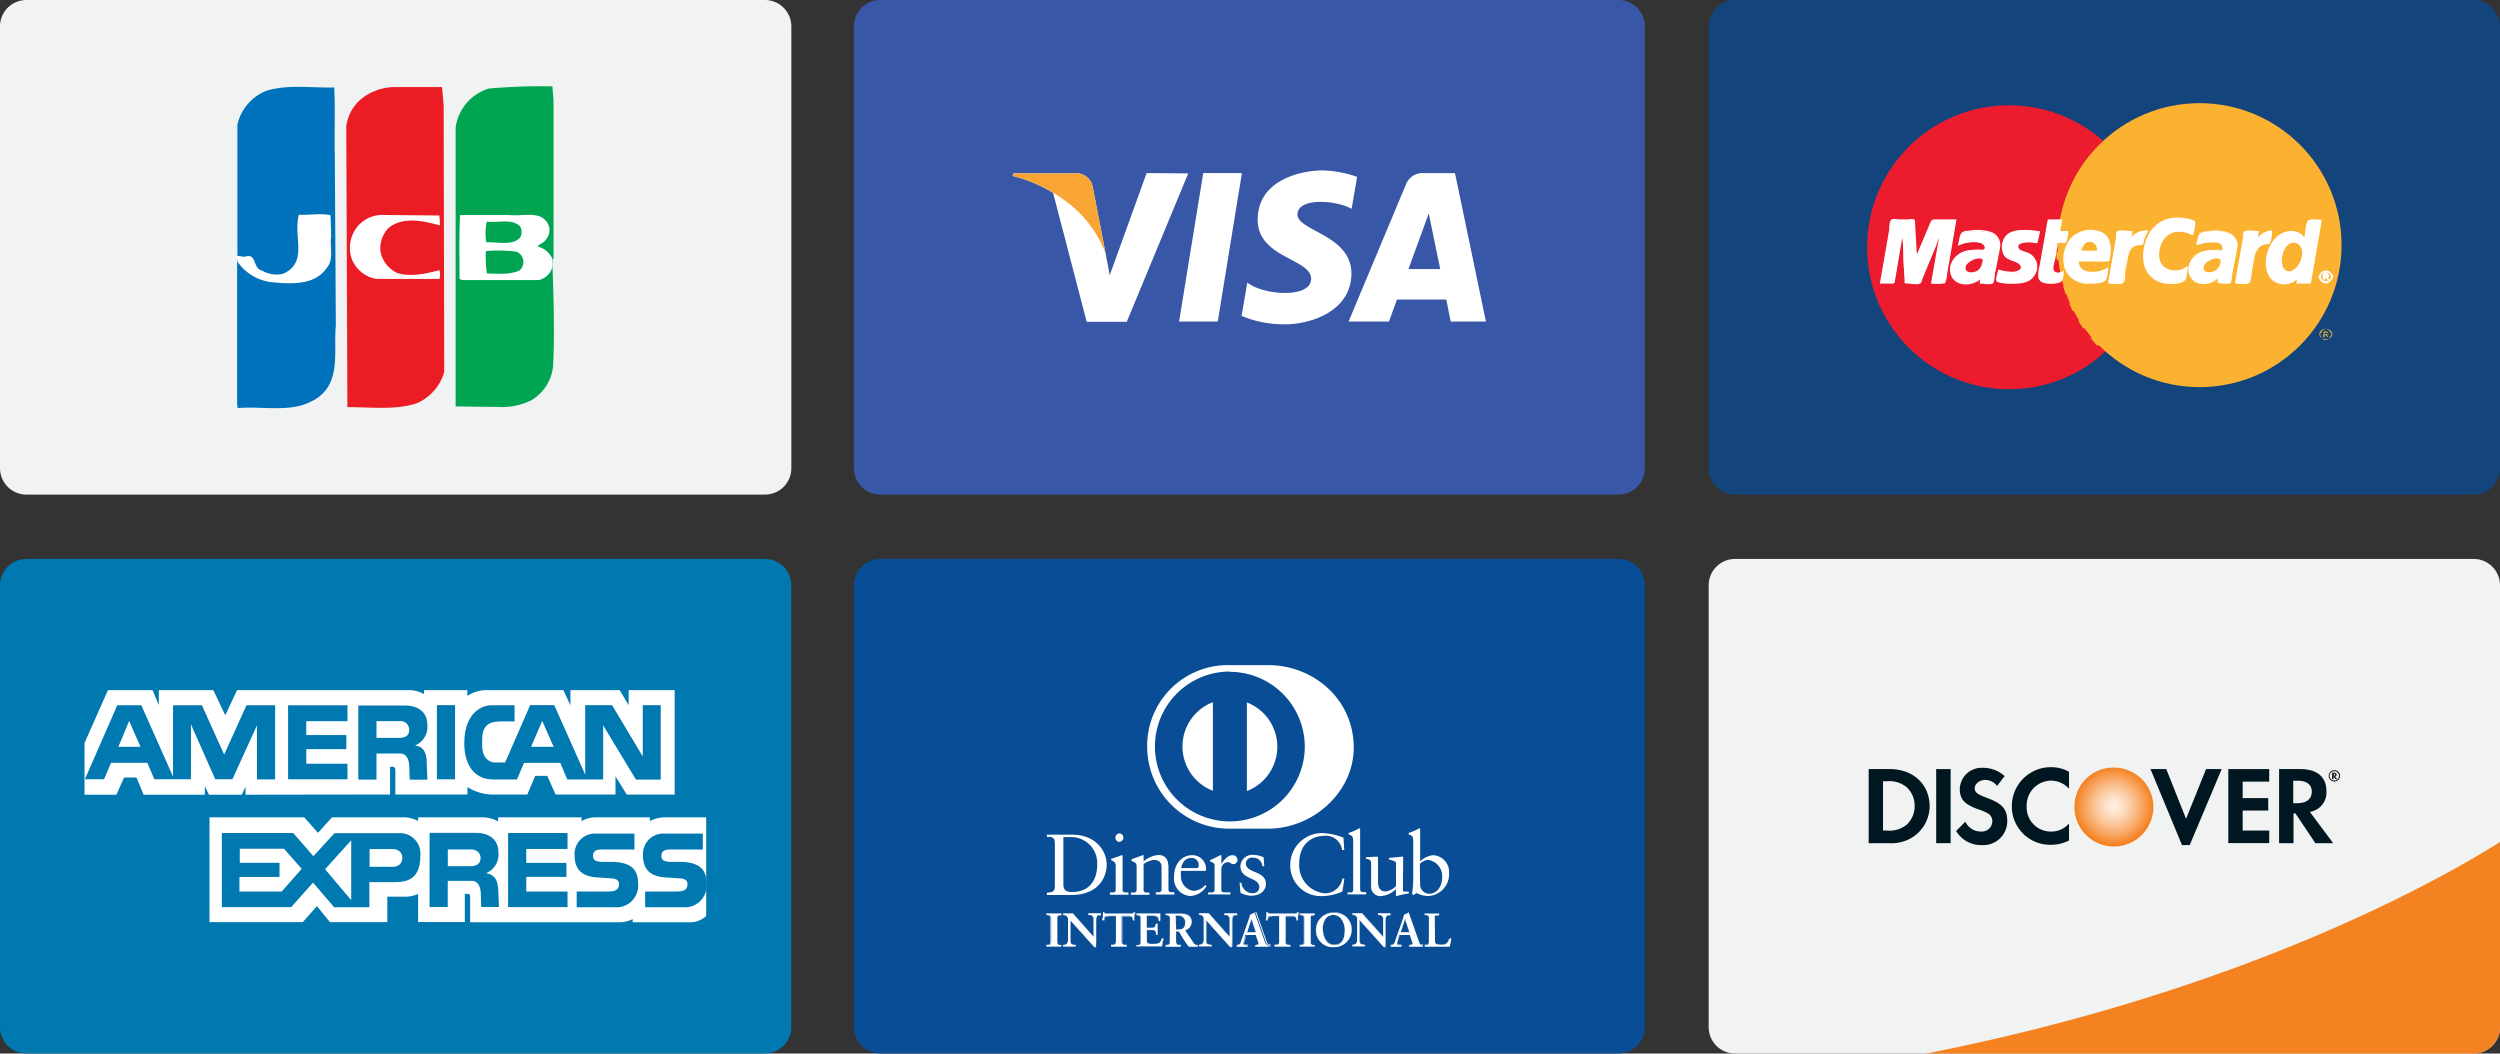 <svg xmlns="http://www.w3.org/2000/svg" xmlns:xlink="http://www.w3.org/1999/xlink" viewBox="0 0 355 149.6"><rect x="0" y="0" width="355" height="149.6" fill="#333333" stroke="none"/><defs><style>.cls-1{fill:#3957a7;}.cls-2,.cls-8{fill:#fff;}.cls-3{fill:#f9a533;}.cls-4{fill:#13457c;}.cls-10,.cls-5{fill:#ec1c2e;}.cls-6,.cls-7{fill:#fbb231;}.cls-10,.cls-7,.cls-8{fill-rule:evenodd;}.cls-9{fill:none;stroke:#fff;stroke-miterlimit:2.61;stroke-width:0.19px;}.cls-11{fill:#f1f2f2;}.cls-12{fill:#00a551;}.cls-13{fill:#0071bb;}.cls-14{fill:#ec1c24;}.cls-15{fill:#084d95;}.cls-16{fill:#0078b0;}.cls-17{fill:#f58220;}.cls-18{fill:url(#radial-gradient);}.cls-19{fill:#001722;}.cls-20{fill:#231f20;}</style><radialGradient id="radial-gradient" cx="293.76" cy="-371.6" r="5.54" gradientTransform="translate(6.42 486.08)" gradientUnits="userSpaceOnUse"><stop offset="0.01" stop-color="#ffeee0"/><stop offset="0.11" stop-color="#fee9d7"/><stop offset="0.28" stop-color="#fddbbf"/><stop offset="0.49" stop-color="#fbc597"/><stop offset="0.74" stop-color="#f8a560"/><stop offset="1" stop-color="#f48120"/></radialGradient></defs><title>card</title><g id="レイヤー_2" data-name="レイヤー 2"><g id="contents"><path class="cls-1" d="M125,0H229.83a3.74,3.74,0,0,1,3.74,3.74V66.48a3.75,3.75,0,0,1-3.75,3.75H125a3.75,3.75,0,0,1-3.75-3.75V3.74A3.74,3.74,0,0,1,125,0Z"/><polygon class="cls-2" points="172.92 45.66 167.43 45.66 170.86 24.58 176.35 24.58 172.92 45.66"/><path class="cls-2" d="M162.82,24.58l-5.24,14.5L157,36h0l-1.84-9.48a2.36,2.36,0,0,0-2.61-1.9h-8.65l-.1.36a20.44,20.44,0,0,1,5.74,2.41l4.77,18.31H160l8.73-21.08Z"/><path class="cls-2" d="M206,45.66h5l-4.39-21.08h-4.42a2.52,2.52,0,0,0-2.53,1.57L191.5,45.66h5.73l1.14-3.13h7Zm-6-7.45,2.88-7.9,1.63,7.9Z"/><path class="cls-2" d="M191.93,29.65l.78-4.53a15.76,15.76,0,0,0-4.93-.92c-2.73,0-9.19,1.19-9.19,7,0,5.45,7.59,5.52,7.59,8.38s-6.81,2.35-9.06.54l-.82,4.73a15.34,15.34,0,0,0,6.2,1.2c3.75,0,9.4-1.94,9.4-7.22,0-5.48-7.66-6-7.66-8.38S189.58,28.36,191.93,29.65Z"/><path class="cls-3" d="M157,36l-1.84-9.48a2.36,2.36,0,0,0-2.61-1.9h-8.65l-.1.36A21.25,21.25,0,0,1,151.91,29,16.38,16.38,0,0,1,157,36Z"/><path class="cls-4" d="M246.38,0H351.26A3.74,3.74,0,0,1,355,3.74V66.48a3.75,3.75,0,0,1-3.75,3.75H246.38a3.75,3.75,0,0,1-3.75-3.75V3.74A3.74,3.74,0,0,1,246.38,0Z"/><circle class="cls-5" cx="285.29" cy="35.11" r="20.16"/><circle class="cls-6" cx="312.34" cy="34.81" r="20.16"/><polygon class="cls-7" points="296.46 22.69 307.17 22.69 307.17 21.59 297.38 21.59 296.46 22.69 296.46 22.69 296.46 22.69"/><polygon class="cls-7" points="294.85 25.12 307.17 25.12 307.17 24.03 295.5 24.03 294.85 25.12 294.85 25.12 294.85 25.12"/><polygon class="cls-7" points="293.65 27.55 307.17 27.55 307.17 26.45 294.13 26.45 293.65 27.55 293.65 27.55 293.65 27.55"/><polygon class="cls-7" points="292.83 29.98 307.17 29.98 307.17 28.89 293.17 28.89 292.83 29.98 292.83 29.98 292.83 29.98"/><polygon class="cls-7" points="293.31 41.75 307.2 41.75 307.2 40.65 292.97 40.65 293.31 41.75 293.31 41.75 293.31 41.75"/><polygon class="cls-7" points="294.33 44.18 307.2 44.18 307.2 43.09 293.82 43.09 294.33 44.18 294.33 44.18 294.33 44.18"/><polygon class="cls-7" points="295.78 46.61 307.2 46.61 307.2 45.52 295.09 45.52 295.78 46.61 295.78 46.61 295.78 46.61"/><polygon class="cls-7" points="297.76 49.05 307.2 49.05 307.2 47.94 296.8 47.94 297.76 49.05 297.76 49.05 297.76 49.05"/><polygon class="cls-7" points="292.35 32.41 307.17 32.41 307.17 31.32 292.56 31.32 292.35 32.41 292.35 32.41 292.35 32.41"/><polygon class="cls-7" points="301.38 39.32 307.03 39.32 307.03 38.23 301.58 38.23 301.38 39.32 301.38 39.32 301.38 39.32"/><polygon class="cls-7" points="301.83 36.89 307.03 36.89 307.03 35.79 302.03 35.79 301.83 36.89 301.83 36.89 301.83 36.89"/><polygon class="cls-7" points="291.98 35.79 293.44 35.79 293.44 36.89 292.04 36.89 291.98 35.79 291.98 35.79 291.98 35.79"/><path class="cls-8" d="M289.23,34.46a4.94,4.94,0,0,0-2.23,0c-.28.11-.53.29-.49.62.07.56.88.7,1.3.85A2.05,2.05,0,0,1,288.86,39c-.6,1.07-1.9,1.2-3,1.2a8,8,0,0,1-1.83-.14c-.23-.06-.42-.1-.49-.27s.23-1.1.29-1.4a5.59,5.59,0,0,0,2.52.28.78.78,0,0,0,.67-.81c-.07-.54-.82-.67-1.25-.85a2,2,0,0,1-1.32-2.56c.31-1.25,1.42-1.63,2.58-1.7a11.44,11.44,0,0,1,2.55.17l-.35,1.53Z"/><path class="cls-9" d="M289.23,34.46a4.94,4.94,0,0,0-2.23,0c-.28.11-.53.29-.49.62.07.56.88.7,1.3.85A2.05,2.05,0,0,1,288.86,39c-.6,1.07-1.9,1.2-3,1.2a8,8,0,0,1-1.83-.14c-.23-.06-.42-.1-.49-.27s.23-1.1.29-1.4a8.57,8.57,0,0,0,1.88.3c.58,0,1.82-.32,1.17-1.15-.52-.65-1.66-.54-2.2-1.27a2.41,2.41,0,0,1,.06-2.52c.58-.9,1.78-1,2.75-1a12.2,12.2,0,0,1,2.09.18l-.35,1.53"/><path class="cls-8" d="M290.85,31.25h1.88l-.28,1.65h1.14a4.2,4.2,0,0,1-.22,1.35c-.25.35-.56,0-1,.15s-.24.14-.31.56l-.3,1.76c-.08.45-.51,1.53-.07,1.89s.95.12,1.29,0c-.15.79-.06,1.34-.89,1.51A3.43,3.43,0,0,1,290,40c-.58-.31-.49-.91-.4-1.48.19-1.23.43-2.46.65-3.69l.62-3.54Z"/><path class="cls-9" d="M290.85,31.25h1.88l-.28,1.65h1.14a4.2,4.2,0,0,1-.22,1.35c-.25.35-.56,0-1,.15s-.24.14-.31.56l-.3,1.76c-.08.45-.51,1.53-.07,1.89s.95.12,1.29,0c-.11.59,0,1.26-.66,1.46a3.9,3.9,0,0,1-1.23.12c-.6,0-1.38-.1-1.55-.8a4.67,4.67,0,0,1,.2-1.74l1.12-6.39"/><path class="cls-9" d="M295.09,37a1.5,1.5,0,0,0,1.23,1.6,4,4,0,0,0,2.94-.48c-.12.71,0,1.62-.73,1.88a5.47,5.47,0,0,1-1.76.18,3.35,3.35,0,0,1-3.55-2.29,4.61,4.61,0,0,1,.95-4.08A3.89,3.89,0,0,1,298,32.9c1.72.53,1.74,2.16,1.53,3.66-.07.51,0,.37-.37.47a8.07,8.07,0,0,1-1.63,0h-3c.08-.34.14-1.18.4-1.34s.76,0,1,0h1.21c.53,0,.83.14.71-.48a1.07,1.07,0,0,0-.43-.73c-1.64-1.19-2.12,1.6-2.3,2.52"/><path class="cls-8" d="M311.31,33.3c-1.25-.66-3.08-.81-4,.45-1.05,1.42-1.3,4.12.85,4.58a2.64,2.64,0,0,0,2.37-.48c-.1.6,0,1.61-.54,2a3.09,3.09,0,0,1-1.8.32,3.55,3.55,0,0,1-3.64-2.48,6.29,6.29,0,0,1,.62-4.43A4.33,4.33,0,0,1,309,31a6,6,0,0,1,2.29.33c.35.12.33.07.34.4a7.55,7.55,0,0,1-.29,1.62Z"/><path class="cls-9" d="M311.31,33.3a4.07,4.07,0,0,0-2-.48c-2,0-3.09,2.21-2.74,4s2.8,2.23,4,1.07c-.1.6,0,1.61-.54,2a3.09,3.09,0,0,1-1.8.32,3.55,3.55,0,0,1-3.64-2.48,6.29,6.29,0,0,1,.62-4.43A4.33,4.33,0,0,1,309,31a6,6,0,0,1,2.29.33c.35.12.33.07.34.4a7.55,7.55,0,0,1-.29,1.62"/><path class="cls-8" d="M328.05,40.18h-1.88a7.94,7.94,0,0,0,.13-.83,2.4,2.4,0,0,1-2,.93,2.56,2.56,0,0,1-2.37-2.21c-.45-2.08.81-4.88,3.12-5.15a2.15,2.15,0,0,1,2.23,1l.19-1.08a4.48,4.48,0,0,1,.26-1.43c.27-.37,1.34-.17,1.88-.17l-1.54,8.9Z"/><path class="cls-9" d="M328.05,40.18h-1.88a7.94,7.94,0,0,0,.13-.83,2.4,2.4,0,0,1-2,.93c-4.15-.13-2.6-7.76,1.34-7.37A2,2,0,0,1,327.26,34l.19-1.08a4.48,4.48,0,0,1,.26-1.43c.27-.37,1.34-.17,1.88-.17l-1.54,8.9"/><path class="cls-7" d="M325,38.53c1.58,0,2.78-3.34,1.09-4-2-.71-2.92,3.86-1.09,4Z"/><path class="cls-8" d="M283.21,38.67c-.06.32-.07,1.32-.3,1.51s-1.36,0-1.69,0c0-.28.08-.55.14-.83a3,3,0,0,1-3.42.65,2.18,2.18,0,0,1-.63-2.92,3.27,3.27,0,0,1,2.81-1.51,9.63,9.63,0,0,1,1.2,0c.45,0,.73-.13.48-.67-.42-.93-3-.5-3.69-.09.12-.4.2-1.33.48-1.62s.77-.25,1.06-.29a6.41,6.41,0,0,1,2.92.16,1.84,1.84,0,0,1,1.31,2.15c-.19,1.17-.45,2.33-.67,3.5Z"/><path class="cls-9" d="M283.21,38.67c-.06.32-.07,1.32-.3,1.51s-1.36,0-1.69,0c0-.28.08-.55.14-.83-.94,1.17-3.41,1.38-4.14-.1-.8-1.63.6-3.36,2.22-3.59a11.22,11.22,0,0,1,1.41-.14c.33,0,.8.14,1-.11.28-.41-.22-.88-.58-1a5,5,0,0,0-3.13.34c.12-.4.2-1.33.48-1.62s.77-.25,1.06-.29a6.41,6.41,0,0,1,2.92.16,1.84,1.84,0,0,1,1.31,2.15c-.19,1.17-.45,2.33-.67,3.5"/><path class="cls-10" d="M281.57,36.89c-.53-.57-2.24.25-2.42.91-.27,1,.93,1,1.53.69s.76-.92.89-1.6Z"/><path class="cls-8" d="M268.9,40.18h-1.85l1.32-7.6c0-.27,0-1,.21-1.26s.83-.07,1.1-.07h1.22c.16,0,.74-.1.86,0s.09.71.11.93l.25,4.37,2-4.73c.28-.66.27-.57,1-.57h2.59l-1,5.85-.3,1.68a4.56,4.56,0,0,1-.21,1.18c-.16.29.07.13-.33.22a8.13,8.13,0,0,1-1.56,0l1.17-6.67c-.19.08-.26.46-.35.67l-.8,1.93-.93,2.24a7.87,7.87,0,0,1-.66,1.58c-.24.34-.29.25-.8.25a5.24,5.24,0,0,1-1.12,0c-.33-.09-.18.06-.28-.28a15.34,15.34,0,0,1-.18-3c0-.44,0-3.29-.29-3.35l-1.13,6.67Z"/><path class="cls-9" d="M268.9,40.18h-1.85l1.32-7.6c0-.27,0-1,.21-1.26s.83-.07,1.1-.07h1.22c.16,0,.74-.1.86,0s.09.71.11.93l.25,4.37,2-4.73c.28-.66.27-.57,1-.57h2.59l-1,5.85-.3,1.68a4.56,4.56,0,0,1-.21,1.18c-.16.29.07.13-.33.22a8.13,8.13,0,0,1-1.56,0l1.17-6.67c-.31.15-.51,1.06-.65,1.4l-1.34,3.21-.55,1.33c-.06.15-.15.6-.28.69-.36.27-1.63,0-2.11,0,0-1.12-.13-2.24-.19-3.35,0-.44,0-3.27-.29-3.32l-1.13,6.67"/><path class="cls-8" d="M317,38.67c-.06.32-.08,1.33-.3,1.51s-1.36,0-1.69,0c0-.26,0-.53,0-.79a2.83,2.83,0,0,1-3.26.64,2.19,2.19,0,0,1-.7-2.9,3.22,3.22,0,0,1,2.84-1.56,9.47,9.47,0,0,1,1.19,0c.1,0,.42.06.48,0s.05-.57,0-.7c-.45-.89-3-.47-3.65-.06.12-.4.2-1.33.47-1.62a2.21,2.21,0,0,1,1.06-.29,6.27,6.27,0,0,1,2.89.16,1.86,1.86,0,0,1,1.34,2.15c-.18,1.17-.46,2.34-.69,3.5Z"/><path class="cls-8" d="M316.68,40.23a7.32,7.32,0,0,0,.32-1.56h-.08l-.28,1.51c.12,0,0-.05,0,.06.09-.06,0,0,0,0Z"/><path class="cls-8" d="M314.93,40.18a4.64,4.64,0,0,0,1.75,0v-.1H315l0,0c-.07,0,0-.06-.08,0,.14,0,0,0,0,0Z"/><path class="cls-8" d="M315,39.42c-.16,0-.09.56-.11.76H315c0-.16.11-.68,0-.79s0,0,0,0Z"/><path class="cls-8" d="M312.4,40.29a2.94,2.94,0,0,0,2.64-.87l-.07-.06a2.45,2.45,0,0,1-1.16.73c-.31.1-1.31.06-1.41.2Z"/><path class="cls-8" d="M310.75,38.23a2,2,0,0,0,1.65,2.06v-.08a1.9,1.9,0,0,1-1.3-.84c-.15-.24-.22-1.1-.36-1.14Z"/><path class="cls-8" d="M313.19,35.61a2.77,2.77,0,0,0-2.44,2.62h.1a2.34,2.34,0,0,1,.64-1.65,2.63,2.63,0,0,1,.83-.61c.26-.13.73-.19.87-.36Z"/><path class="cls-8" d="M314.59,35.47c-.47,0-.93.08-1.4.14v.09c.31,0,1.31,0,1.4-.23Z"/><path class="cls-8" d="M315.51,35.55c-.06-.1-.69-.07-.92-.08v.1a4.76,4.76,0,0,0,1,0s0,0-.08,0Z"/><path class="cls-8" d="M315.58,35.11a2.36,2.36,0,0,1-.07.44h.08c0-.17.14-.4,0-.45Z"/><path class="cls-8" d="M314.77,34.44a.81.81,0,0,1,.81.67h.08c0-.31-.72-1-.89-.67Z"/><path class="cls-8" d="M311.85,34.77a6.36,6.36,0,0,0,1.13-.24,8.92,8.92,0,0,1,1.79-.09v-.08a5.75,5.75,0,0,0-2.91.38c.14.06,0,0,0,0Z"/><path class="cls-8" d="M312.36,33.09a12.07,12.07,0,0,0-.51,1.68h.08l.48-1.64s-.09-.06-.05,0Z"/><path class="cls-8" d="M315.38,32.78a6.7,6.7,0,0,0-3,.31l0,.08a4.56,4.56,0,0,1,1.41-.3c.35,0,1.45.13,1.59-.09Z"/><path class="cls-8" d="M317.71,35.08c.24-1.38-1.08-2.24-2.33-2.3v.08a2.85,2.85,0,0,1,1.78.72,1.6,1.6,0,0,1,.47.8c.05.22,0,.6.08.7Z"/><path class="cls-8" d="M317,38.67l.71-3.59h-.08c-.1.52-.93,3.43-.63,3.6Z"/><path class="cls-7" d="M315.31,36.89c-.52-.58-2.21.24-2.37.9-.26,1,.91,1,1.53.68a1.59,1.59,0,0,0,.84-1.58Z"/><path class="cls-8" d="M329.32,39.25a1,1,0,0,1,1.91,0c-.27,0-.42-.75-1-.75s-.69.8-.95.75Z"/><path class="cls-8" d="M329.93,39.25c-.08-.38.29-.64.59-.37s.15.49-.21.37c.09,0,.34-.14.15-.25-.38-.21-.27.29-.53.25Z"/><path class="cls-8" d="M329.32,39.25a1,1,0,0,0,1.05,1c.51-.06,1.11-1.09.65-1a.75.75,0,0,1-.82.82c-.5,0-.65-.87-.88-.82Z"/><path class="cls-8" d="M329.93,39.25a1.13,1.13,0,0,0,0,.41c.17.2.24-.31.17-.29.28-.08.21.28.51.29-.08-.1-.12-.24-.2-.34a1.71,1.71,0,0,0,.18-.07Z"/><path class="cls-9" d="M329.32,39.29a1,1,0,0,1,1.91,0,1,1,0,0,1-1.91,0m.78.37c-.3,0-.37-1.17.33-.81.22.11.34.45,0,.47.08.1.12.24.2.34-.12,0-.73-.74-.51,0m.17-.41c.16,0,.31-.09.2-.24s-.66.29-.2.24m0,.83a.79.79,0,0,0,0-1.58.79.79,0,0,0,0,1.58"/><path class="cls-8" d="M317.47,40.18a8.27,8.27,0,0,0,1.65,0c.41-.1.3-.22.39-.71.2-1.09.33-2.2.58-3.27a1.89,1.89,0,0,1,1.39-1.55c.26-.07.66,0,.8-.17s.23-1.29.29-1.66a2.69,2.69,0,0,0-2.12,1.31l.2-1.23c-.42,0-1.68-.2-1.92.06s-.11.6-.13.76l-.25,1.44-.88,5Z"/><path class="cls-9" d="M317.47,40.18c.52,0,1.69.21,1.94-.16a4.48,4.48,0,0,0,.26-1.43l.3-1.71c.22-1.24.65-2.3,2.12-2.31.36,0,.42-1.42.48-1.75a2.69,2.69,0,0,0-2.12,1.31l.2-1.23c-.42,0-1.68-.2-1.92.06s-.11.6-.13.76l-.25,1.44-.88,5"/><path class="cls-8" d="M299.46,40.18c.44,0,1.48.21,1.85,0s.24-.83.3-1.17a13.75,13.75,0,0,1,.64-3.37,1.45,1.45,0,0,1,.85-.78c.24-.09.88,0,1-.13s.21-.78.28-1a4.45,4.45,0,0,1,.45-.9,2.44,2.44,0,0,0-2.43,1.28l.25-1.23c-.42,0-1.71-.21-2,0s-.11.59-.13.72l-.25,1.42-.89,5.1Z"/><path class="cls-9" d="M299.46,40.18c.46,0,1.71.2,2-.09s.18-1.05.22-1.33L302,37c.21-1.29.48-2.25,2-2.32.34.14.31-.43.38-.66a4.41,4.41,0,0,1,.54-1.19,1.55,1.55,0,0,0-.31,0,2.58,2.58,0,0,0-2.12,1.31l.25-1.23c-.42,0-1.71-.21-2,0s-.11.59-.13.72l-.25,1.42-.89,5.1"/><path class="cls-7" d="M329.34,47.33a1,1,0,0,1,1.87,0c-.31,0-.45-.62-.94-.62s-.62.66-.93.62Z"/><path class="cls-7" d="M329.93,47.33c-.09-.39.67-.33.72,0-.28-.18-.45-.09-.72,0Z"/><path class="cls-7" d="M329.32,47.48c.05-.12,0-.21.21-.15,0,.19-.07.14-.21.15Z"/><path class="cls-7" d="M329.93,47.48c.08-.28.15,0,.39,0s.25-.1.33-.13c-.08.27-.48.15-.72.15Z"/><path class="cls-7" d="M331,47.48a.89.89,0,0,0,0-.15c.23,0,.14,0,.22.15Z"/><path class="cls-7" d="M329.32,47.48a1,1,0,0,0,1.91,0c-.26-.06-.39.81-1,.81s-.68-.86-.95-.81Z"/><path class="cls-7" d="M329.93,47.48a1.07,1.07,0,0,0,0,.4c.16.19.25-.32.17-.3.28-.07.21.29.51.3-.08-.11-.12-.25-.2-.34l.17-.06Z"/><path class="cls-8" d="M299.67,35.06c-.31-3.14-4.79-2.85-6-.51a4.68,4.68,0,0,0-.22,3.92c.67,1.4,2.26,1.72,3.68,1.7a4.34,4.34,0,0,0,1.48-.19c.7-.25.57-1.19.68-1.86a4,4,0,0,1-2.76.51c-.56-.1-1.55-.63-1.43-1.37.06-.39.42-.23.81-.23h2.52a3.24,3.24,0,0,0,.88,0c.3-.1.15.06.25-.35A6.78,6.78,0,0,0,299.67,35.06Zm-1.84.63h-2.48C295.55,34,298,33.77,297.83,35.69Z"/><path class="cls-11" d="M3.75,0H108.62a3.75,3.75,0,0,1,3.75,3.75V66.49a3.74,3.74,0,0,1-3.74,3.74H3.75A3.75,3.75,0,0,1,0,66.48V3.75A3.75,3.75,0,0,1,3.75,0Z"/><path class="cls-12" d="M78.46,37.83c.15,4.66.31,9.48.08,14.22a6.45,6.45,0,0,1-3,4.74,9.26,9.26,0,0,1-4.67,1l-6.17-.08,0-39.55a6.68,6.68,0,0,1,4.74-5.59,86.06,86.06,0,0,1,9-.31l.16,2V36.74l-.08.08Z"/><path class="cls-13" d="M33.71,36.35V17.71a6.78,6.78,0,0,1,4.12-4.82c3-.93,6.52-.39,9.63-.47.16,3,0,6.84.08,9.48l.15,24.32C47.3,50,48.7,55,44,57.1c-2.95,1.47-6.91.54-10.25.85l-.08-.54V36.35Z"/><path class="cls-2" d="M33.71,37.13a6.77,6.77,0,0,0,5,2.95c2.56.24,5.9.47,7.61-1.94,1.17-1.24.47-3,.7-4.58l-.08-3c-1.47-.31-2.79,0-4.5-.07-.86,3.18,1.4,6.75-2.25,8.39a4.08,4.08,0,0,1-3-.47c-1.39-.31-.62-2.56-2.48-1.94l-1.09-.16Z"/><path class="cls-14" d="M63,15l.08,37.83a6.9,6.9,0,0,1-3.89,4.43c-2.95,1-6.6.55-9.86.55l-.16-39.86a6.11,6.11,0,0,1,3-4.51,7.82,7.82,0,0,1,4-1.08h6.6Z"/><path class="cls-2" d="M62.38,30.6a7.86,7.86,0,0,1,.07,1.4c-2.33-.62-5.2-1.32-7.3.39A4.23,4.23,0,0,0,54,35.5a4.2,4.2,0,0,0,2.4,3.26c2,.62,4.12.08,6-.39a2.37,2.37,0,0,1,0,1.24H53.44A4.62,4.62,0,0,1,50,36.9a4.8,4.8,0,0,1,.77-4.74,4.54,4.54,0,0,1,3.73-1.63Z"/><path class="cls-2" d="M78.46,37.83a2.61,2.61,0,0,1-1.94,1.94H65.64l-.39-.16c0-3.1-.08-6,.08-9.08h6.91c2.18.23,4.59-.7,5.6,1.32A2,2,0,0,1,77.53,34c-.31.54-1,.62-1.17,1a3.19,3.19,0,0,1,2.1,1.79Zm-9.33-6.37a7.48,7.48,0,0,0-.07,2.95c1.63-.08,3.73.54,4.81-.7a1.54,1.54,0,0,0-.07-1.63C72.55,31,70.69,31.69,69.13,31.46Zm4.2,4.27A21.18,21.18,0,0,0,69,35.65a14.6,14.6,0,0,0,.15,3.19c1.56,0,3.27.23,4.67-.47a1.64,1.64,0,0,0,.46-1.55A1.57,1.57,0,0,0,73.33,35.73Z"/><path class="cls-15" d="M125,79.37H229.83a3.74,3.74,0,0,1,3.74,3.74v62.74a3.74,3.74,0,0,1-3.74,3.74H125a3.74,3.74,0,0,1-3.74-3.74V83.11A3.75,3.75,0,0,1,125,79.37Z"/><path class="cls-2" d="M180.08,117.67c6.35,0,12.15-5.17,12.15-11.51,0-6.93-5.8-11.72-12.15-11.71h-5.46a11.45,11.45,0,0,0-11.72,11.71,11.64,11.64,0,0,0,11.72,11.51Z"/><path class="cls-15" d="M177.06,112.33V99.75a6.74,6.74,0,0,1,0,12.58M167.91,106a6.73,6.73,0,0,1,4.32-6.29v12.58a6.74,6.74,0,0,1-4.32-6.29m6.73-10.64A10.64,10.64,0,1,0,185.28,106,10.65,10.65,0,0,0,174.64,95.4"/><path class="cls-2" d="M151,125.6c0,1,.67,1.06,1.27,1.06,2.66,0,3.53-2,3.53-3.84a3.7,3.7,0,0,0-3.85-3.95c-.5,0-.73,0-.95,0Zm-1.21-5.76c0-1.11-.57-1-1.13-1v-.32c.48,0,1,0,1.45,0l2.13,0c3.18,0,4.91,2.12,4.91,4.3,0,1.21-.71,4.27-5.06,4.27-.63,0-1.2,0-1.78,0s-1.09,0-1.65,0v-.32c.74-.07,1.1-.1,1.13-.93Z"/><path class="cls-2" d="M158.92,119.55a.61.61,0,0,1,0-1.21.6.6,0,0,1,.6.59.62.62,0,0,1-.6.62m-1.31,7.18h.23c.35,0,.59,0,.59-.41V123c0-.54-.18-.62-.64-.86v-.2a13.33,13.33,0,0,0,1.32-.44.41.41,0,0,1,.22-.06c.06,0,.08.07.08.17v4.71c0,.41.27.41.62.41h.21v.32c-.42,0-.85,0-1.29,0l-1.34,0Z"/><path class="cls-2" d="M161.4,123.07c0-.45-.13-.58-.71-.81V122c.53-.18,1-.34,1.62-.59,0,0,.08,0,.08.12v.8a3.55,3.55,0,0,1,2.12-.92c1.05,0,1.41.76,1.41,1.72v3.16c0,.41.27.41.62.41h.22v.32c-.43,0-.86,0-1.3,0s-.89,0-1.33,0v-.32h.22c.34,0,.59,0,.59-.41v-3.18c0-.7-.43-1-1.13-1a3.25,3.25,0,0,0-1.42.59v3.63c0,.41.27.41.61.41h.22v.32c-.43,0-.86,0-1.3,0l-1.33,0v-.32h.23c.34,0,.58,0,.58-.41Z"/><path class="cls-2" d="M169.87,123.27c.3,0,.34-.16.34-.31a1,1,0,0,0-1.07-1.13c-.75,0-1.26.55-1.41,1.44Zm-2.18.39a3.76,3.76,0,0,0,0,.71,2.07,2.07,0,0,0,1.81,2.13,2.33,2.33,0,0,0,1.65-.83l.18.17a2.89,2.89,0,0,1-2.27,1.39,2.46,2.46,0,0,1-2.35-2.67c0-2.41,1.62-3.12,2.48-3.12a1.94,1.94,0,0,1,2.07,1.92,1.77,1.77,0,0,1,0,.23l-.11.07Z"/><path class="cls-2" d="M171.55,126.73h.33c.34,0,.59,0,.59-.41v-3.45c0-.38-.45-.45-.64-.55v-.18c.9-.38,1.39-.7,1.5-.7s.11,0,.11.16v1.1h0c.31-.48.83-1.26,1.58-1.26a.67.67,0,0,1,.7.65.6.6,0,0,1-.58.62c-.38,0-.38-.29-.81-.29a1,1,0,0,0-.9,1v2.88c0,.41.25.41.59.41h.69v.32L173,127c-.5,0-1,0-1.46,0Z"/><path class="cls-2" d="M176.28,125.34a1.62,1.62,0,0,0,1.54,1.5c.73,0,1-.44,1-.87,0-1.45-2.68-1-2.68-3a1.69,1.69,0,0,1,1.91-1.57,3.27,3.27,0,0,1,1.39.35l.09,1.25h-.28a1.27,1.27,0,0,0-1.34-1.21.86.86,0,0,0-1,.81c0,1.44,2.85,1,2.85,2.92,0,.81-.65,1.67-2.11,1.67a3.31,3.31,0,0,1-1.5-.41l-.13-1.42Z"/><path class="cls-2" d="M190.89,120.7h-.31a2.33,2.33,0,0,0-2.63-2c-1.41,0-3.46.94-3.46,3.89a4,4,0,0,0,3.66,4.26,2.49,2.49,0,0,0,2.47-2.12l.28.07-.28,1.79a6.94,6.94,0,0,1-2.72.65,4.36,4.36,0,0,1-4.68-4.61,4.51,4.51,0,0,1,4.65-4.33,9,9,0,0,1,2.9.65Z"/><path class="cls-2" d="M191.33,126.73h.24c.34,0,.58,0,.58-.41v-6.84c0-.79-.18-.82-.65-1v-.2a7.49,7.49,0,0,0,1.27-.53,1.15,1.15,0,0,1,.27-.13c.07,0,.1.07.1.17v8.48c0,.41.27.41.61.41H194v.32c-.42,0-.85,0-1.29,0l-1.34,0Z"/><path class="cls-2" d="M199.22,126.37c0,.22.13.24.34.24l.49,0v.26a13.06,13.06,0,0,0-1.77.38l-.06,0v-1a3.32,3.32,0,0,1-2.17,1,1.32,1.32,0,0,1-1.35-1.46v-3.14c0-.32,0-.63-.74-.69v-.23l1.58-.09c.14,0,.14.09.14.36v3.16c0,.37,0,1.43,1.07,1.43a2.73,2.73,0,0,0,1.48-.75v-3.3c0-.25-.59-.38-1-.51v-.22c1.11-.07,1.79-.17,1.92-.17s.1.09.1.22Z"/><path class="cls-2" d="M201.66,125.66a1.31,1.31,0,0,0,1.26,1.25c1.32,0,1.87-1.29,1.87-2.38a2.34,2.34,0,0,0-2-2.43,1.85,1.85,0,0,0-1.17.58Zm0-3.34a3.07,3.07,0,0,1,1.83-.88,2.39,2.39,0,0,1,2.28,2.57,3.1,3.1,0,0,1-2.93,3.22,3.57,3.57,0,0,1-1.71-.43l-.37.29-.25-.14a15.78,15.78,0,0,0,.17-2.19v-5.28c0-.79-.19-.82-.65-1v-.2a7.7,7.7,0,0,0,1.26-.53,1.39,1.39,0,0,1,.27-.13c.08,0,.1.07.1.17Z"/><path class="cls-2" d="M148.68,134.19h.09c.24,0,.5,0,.5-.38v-3.5c0-.35-.26-.38-.5-.38h-.09v-.2l1,0,1.05,0v.2h-.09c-.24,0-.5,0-.5.38v3.5c0,.35.26.38.5.38h.09v.2l-1.06,0-1,0Z"/><path class="cls-2" d="M150.69,134.36v-.14h-.06c-.24,0-.53,0-.53-.41v-3.5c0-.37.29-.41.53-.41h.06v-.15l-1,0-1,0v.15h.06c.24,0,.53,0,.53.41v3.5c0,.37-.29.41-.53.41h-.06v.14l.95,0,1,0m0,.06-1.06,0-1,0h0v-.26h.12c.25,0,.47,0,.47-.35v-3.5c0-.33-.22-.35-.47-.36h-.12v-.25h0l1,0,1.05,0h0V130h-.12c-.25,0-.47,0-.47.36v3.5c0,.32.22.34.47.35h.12v.26Z"/><path class="cls-2" d="M155.31,133.07h0v-2.51a.55.55,0,0,0-.58-.62h-.15v-.2l.94,0,.82,0v.2h-.1c-.28,0-.59,0-.59.84v3a3.66,3.66,0,0,0,0,.67h-.26L152,130.65v2.76c0,.58.11.78.63.78h.11v.2c-.28,0-.57,0-.86,0l-.91,0v-.2h.1c.46,0,.6-.32.6-.85v-2.81a.6.6,0,0,0-.61-.6H151v-.2l.77,0,.59,0Z"/><path class="cls-2" d="M155.3,133.06Zm0,0,0,0Zm.13,1.39h.22a4.43,4.43,0,0,1,0-.64v-3c0-.8.33-.87.62-.87h.07v-.15c-.26,0-.52,0-.79,0s-.61,0-.91,0v.15h.12a.58.58,0,0,1,.61.65v2.53h0l0,0-3-3.36c-.19,0-.39,0-.59,0s-.5,0-.74,0v.15h.06a.63.63,0,0,1,.64.63v2.81c0,.53-.15.88-.63.88H151v.14l.88,0c.28,0,.56,0,.83,0v-.14h-.08c-.53,0-.66-.23-.66-.81v-2.83Zm.26.06h-.28L152,130.73v2.68c0,.58.09.74.6.75h.14v.26h0c-.29,0-.57,0-.86,0l-.91,0h0v-.26h.13c.44,0,.56-.29.57-.82v-2.81a.58.58,0,0,0-.58-.58h-.12v-.25h0l.77,0c.2,0,.39,0,.62,0l2.94,3.3v-2.46a.54.54,0,0,0-.56-.6h-.18v-.25h0l.94,0,.82,0h0V130h-.13c-.28,0-.56,0-.56.82v3a4.64,4.64,0,0,0,0,.66v0Z"/><path class="cls-2" d="M157.35,130.06c-.5,0-.52.12-.62.61h-.2c0-.19.06-.38.08-.57a3.56,3.56,0,0,0,0-.57h.16c.05.2.22.2.4.2h3.45c.18,0,.35,0,.36-.21l.16,0c0,.18-.05.36-.07.54s0,.36,0,.54l-.21.07c0-.24,0-.64-.49-.64h-1.1v3.56c0,.51.24.57.56.57H160v.2l-1.08,0c-.4,0-.87,0-1.13,0v-.2h.12c.37,0,.56,0,.56-.56v-3.57Z"/><path class="cls-2" d="M160,134.42l-1.09,0c-.4,0-.87,0-1.13,0h0v-.26h.15c.37,0,.52,0,.53-.53v-3.54h-1.07V130h1.13v3.6c0,.53-.22.59-.59.59h-.09v.14c.26,0,.71,0,1.1,0l1.06,0v-.14h-.1c-.33,0-.58-.08-.58-.6V130h1.12c.45,0,.51.38.52.63l.15,0c0-.18,0-.35,0-.53s0-.34.07-.51l-.1,0c0,.2-.22.21-.39.2h-3.48c-.16,0-.33,0-.39-.19h-.11a4.73,4.73,0,0,1,0,.54c0,.19,0,.36-.07.54h.14c.09-.47.14-.62.64-.61v.06c-.49,0-.48.09-.59.58v0h-.25v0c0-.18.06-.37.08-.57a3.43,3.43,0,0,0,0-.56v0h.22v0c0,.17.17.17.34.18h3.48c.19,0,.32,0,.33-.18v0h0l.18,0v0c0,.18-.05.36-.07.54a4.87,4.87,0,0,0,0,.54v0h0l-.23.08v0c0-.25-.05-.61-.47-.61h-1.07v3.53c0,.5.21.53.53.54H160v.26Z"/><path class="cls-2" d="M161.39,134.19h.1c.24,0,.49,0,.49-.38v-3.5c0-.35-.25-.38-.49-.38h-.1v-.2l1.67,0,1.71,0c0,.28,0,.73,0,1l-.2.05c0-.43-.11-.78-.81-.78h-.93v1.75h.79c.4,0,.49-.23.53-.59h.2c0,.26,0,.52,0,.78s0,.51,0,.77l-.2,0c0-.4-.06-.66-.52-.66h-.8v1.55c0,.43.39.43.81.43.81,0,1.16-.05,1.36-.81l.19.05c-.09.35-.17.71-.23,1.06l-1.8,0c-.6,0-1.39,0-1.78,0Z"/><path class="cls-2" d="M164.94,134.36c.06-.34.14-.68.22-1l-.13,0c-.2.75-.59.82-1.38.81-.42,0-.84,0-.84-.46v-1.58h.83c.47,0,.51.27.55.65l.14,0c0-.24,0-.49,0-.74s0-.5,0-.75h-.14c0,.35-.15.59-.56.59h-.82V130h1c.69,0,.81.35.84.77l.14,0c0-.19,0-.44,0-.66s0-.22,0-.32l-1.68,0c-.55,0-1.23,0-1.64,0v.15h.07c.24,0,.52,0,.52.41v3.5c0,.37-.28.41-.52.41h-.07v.14c.39,0,1.16,0,1.75,0l1.77,0m0,.06-1.8,0c-.6,0-1.39,0-1.78,0h0v-.26h.12c.24,0,.46,0,.46-.35v-3.5c0-.33-.22-.35-.46-.36h-.12v-.25h0l1.67,0,1.71,0h0v0c0,.1,0,.22,0,.34s0,.48,0,.68v0h0l-.24.06v0c0-.43-.09-.75-.78-.75h-.91v1.69h.77c.39,0,.46-.2.5-.56v0h.26v0c0,.26,0,.52,0,.78s0,.51,0,.76v0h0l-.24.05v0c0-.41,0-.63-.49-.64h-.78v1.53c0,.41.36.4.79.41.81,0,1.13,0,1.33-.8v0h0l.22.05v0c-.08.36-.16.71-.22,1.07v0Z"/><path class="cls-2" d="M167,132h.33c.67,0,1-.25,1-1a.91.91,0,0,0-1-1c-.2,0-.28,0-.38,0Zm-.85-1.55c0-.48-.27-.5-.48-.5h-.12v-.2l1,0,1.07,0c.84,0,1.6.22,1.6,1.17a1.28,1.28,0,0,1-.93,1.18l1.14,1.71a.75.75,0,0,0,.65.4v.2l-.66,0-.63,0a19.63,19.63,0,0,1-1.39-2.17H167v1.43c0,.52.24.54.55.54h.12v.2l-1.15,0c-.32,0-.63,0-1,0v-.2h.12c.25,0,.48-.11.48-.36Z"/><path class="cls-2" d="M167.28,132c.66,0,1-.23,1-1a.89.89,0,0,0-.95-.95,2.25,2.25,0,0,0-.35,0V132ZM167,132h0v-2h0c.09,0,.18,0,.38,0a.94.94,0,0,1,1,1c0,.8-.39,1.07-1.06,1.07Zm0,.18h.46v0a19.71,19.71,0,0,0,1.36,2.15l.63,0,.63,0v-.15a.75.75,0,0,1-.65-.41l-1.16-1.74h0a1.23,1.23,0,0,0,.92-1.15c0-.93-.73-1.14-1.57-1.15-.35,0-.67,0-1.07,0s-.79,0-1,0v.15h.09c.21,0,.51,0,.51.53v3.4c0,.27-.25.39-.51.39h-.09v.14c.32,0,.63,0,.94,0l1.12,0v-.14h-.09c-.3,0-.58,0-.58-.57v-1.46Zm3.12,2.23c-.23,0-.44,0-.66,0s-.42,0-.65,0a18.92,18.92,0,0,1-1.38-2.16H167v1.4c0,.51.21.5.52.51h.15v.26h0l-1.15,0c-.32,0-.63,0-1,0h0v-.26h.15c.24,0,.45-.11.45-.33v-3.4c0-.47-.24-.47-.45-.48h-.15v-.25h0l1,0,1.07,0c.85,0,1.62.23,1.62,1.2a1.29,1.29,0,0,1-.91,1.19l1.12,1.68a.72.72,0,0,0,.63.39h0v.26Z"/><path class="cls-2" d="M174.6,133.07h0v-2.51a.55.55,0,0,0-.59-.62h-.14v-.2l.93,0,.83,0v.2h-.1c-.29,0-.6,0-.6.84v3a4.83,4.83,0,0,0,0,.67h-.25l-3.44-3.84v2.76c0,.58.11.78.62.78H172v.2c-.29,0-.58,0-.86,0s-.61,0-.91,0v-.2h.09c.46,0,.6-.32.6-.85v-2.81a.6.6,0,0,0-.61-.6h-.08v-.2l.76,0,.6,0Z"/><path class="cls-2" d="M174.59,133.06Zm0,0,0,0Zm.14,1.39H175a4.4,4.4,0,0,1,0-.64v-3c0-.8.34-.87.63-.87h.07v-.15c-.27,0-.53,0-.8,0l-.9,0v.15H174a.59.59,0,0,1,.62.65l0,2.53h0l0,0-3-3.36c-.2,0-.39,0-.6,0l-.74,0v.15h.06a.63.63,0,0,1,.64.63v2.81c0,.54-.15.88-.63.88h-.07v.14l.88,0,.84,0v-.14h-.09c-.52,0-.65-.23-.66-.81v-2.83Zm.25.06h-.27l-3.4-3.78v2.68c0,.58.1.74.6.75h.15v.26h0l-.87,0-.9,0h0v-.26h.12c.44,0,.57-.29.57-.82v-2.81a.57.57,0,0,0-.58-.58h-.11v-.25h0l.76,0,.62,0,2.94,3.31v-2.46a.53.53,0,0,0-.56-.6h-.17v-.25h0l.93,0,.82,0h0V130h-.13c-.28,0-.56,0-.57.82v3a3.66,3.66,0,0,0,0,.67v0Z"/><path class="cls-2" d="M177.7,130.47h0l-.62,1.9h1.25Zm-1,3a2.78,2.78,0,0,0-.15.52c0,.21.28.24.5.24h.08v.2l-.81,0-.72,0v-.2h0a.6.6,0,0,0,.58-.44l1.07-3.06a5.24,5.24,0,0,0,.25-.83,3.76,3.76,0,0,0,.6-.29h.06s0,0,0,0l.06.17,1.23,3.49c.08.23.16.48.25.68a.42.42,0,0,0,.44.27h0v.2c-.3,0-.6,0-.92,0l-1,0v-.2h.07c.15,0,.42,0,.42-.19a2,2,0,0,0-.14-.49l-.26-.77h-1.52Z"/><path class="cls-2" d="M177.67,130.48h0Zm-.57,1.86h1.17l-.58-1.79Zm-.08,0,.64-1.95h0v0h0v0h0l.63,1.95Zm1.37,2,1,0c.31,0,.6,0,.89,0v-.14h0a.46.46,0,0,1-.47-.29c-.08-.2-.17-.45-.24-.68l-1.23-3.5-.06-.16h-.06a2.58,2.58,0,0,1-.6.26,5.05,5.05,0,0,1-.25.84l-1.06,3.06a.64.64,0,0,1-.61.46h0v.14l.69,0,.78,0v-.14h-.05c-.21,0-.52,0-.53-.26a3.79,3.79,0,0,1,.15-.53h0l.22-.71h1.56l.27.79a2.29,2.29,0,0,1,.13.5c0,.2-.29.21-.44.22h0Zm1.89.06c-.3,0-.6,0-.92,0l-1,0h0v-.26h.1c.16,0,.38,0,.38-.16a1.56,1.56,0,0,0-.13-.48l-.25-.75H177l-.2.67a2.78,2.78,0,0,0-.15.52c0,.16.25.2.47.2h.11v.26h0l-.81,0-.72,0h0v-.26h.07a.57.57,0,0,0,.55-.41l1.07-3.07a7.66,7.66,0,0,0,.27-.85,3.05,3.05,0,0,0,.6-.29h.07a.07.07,0,0,1,.07,0l.06.17,1.23,3.49c.08.24.16.48.25.68a.38.38,0,0,0,.41.25h.07v.26Z"/><path class="cls-2" d="M180.58,130.06c-.51,0-.53.12-.63.61h-.2l.09-.57a5.3,5.3,0,0,0,0-.57H180c.06.2.23.2.41.2h3.44c.18,0,.35,0,.36-.21l.16,0c0,.18-.05.36-.07.54s0,.36,0,.54l-.2.07c0-.24-.05-.64-.5-.64h-1.09v3.56c0,.51.23.57.55.57h.13v.2l-1.09,0c-.4,0-.87,0-1.13,0v-.2h.13c.36,0,.55,0,.55-.56v-3.57Z"/><path class="cls-2" d="M183.21,134.42l-1.09,0c-.4,0-.87,0-1.13,0h0v-.26h.16c.36,0,.51,0,.52-.53v-3.54h-1.06V130h1.12v3.6c0,.53-.22.59-.58.59H181v.14c.26,0,.71,0,1.1,0l1.06,0v-.14h-.1c-.32,0-.58-.08-.58-.6V130h1.12c.45,0,.51.38.52.63l.15,0c0-.18,0-.35,0-.53s0-.34.07-.51l-.1,0c0,.2-.22.21-.39.2H180.4c-.16,0-.33,0-.39-.19h-.11a3.19,3.19,0,0,1,0,.54c0,.19-.05.36-.07.54h.14c.09-.47.15-.62.65-.61v.06c-.5,0-.49.09-.6.58v0h-.26v0c0-.18.06-.37.08-.56a3.64,3.64,0,0,0,0-.57v0h.22v0c.05.17.17.17.34.18h3.48c.19,0,.32,0,.33-.18v0h0l.19,0v0c0,.18-.05.36-.07.54s0,.36,0,.54v0h0l-.24.08v0c0-.25,0-.61-.47-.61h-1.06v3.53c0,.5.2.53.52.54h.16v.26Z"/><path class="cls-2" d="M184.65,134.19h.09c.24,0,.5,0,.5-.38v-3.5c0-.35-.26-.38-.5-.38h-.09v-.2l1,0,1.05,0v.2h-.09c-.25,0-.5,0-.5.38v3.5c0,.35.25.38.5.38h.09v.2l-1.06,0c-.33,0-.72,0-1,0Z"/><path class="cls-2" d="M186.66,134.36v-.14h-.06c-.25,0-.53,0-.53-.41v-3.5c0-.37.28-.41.53-.41h.06v-.15l-1,0-1,0v.15h.06c.24,0,.53,0,.53.41v3.5c0,.37-.29.41-.53.41h-.06v.14c.26,0,.63,0,.95,0l1,0m0,.06-1.06,0-1,0h0v-.26h.12c.24,0,.47,0,.47-.35v-3.5c0-.33-.23-.35-.47-.36h-.12v-.25h0l1,0,1.05,0h0V130h-.12c-.25,0-.47,0-.47.36v3.5c0,.32.22.35.47.35h.12v.26Z"/><path class="cls-2" d="M189.45,134.2c1.3,0,1.53-1.15,1.53-2.12s-.53-2.16-1.64-2.16-1.52,1-1.52,1.94c0,1.19.55,2.34,1.63,2.34m-.1-4.57a2.34,2.34,0,0,1,2.56,2.3,2.45,2.45,0,0,1-2.52,2.56,2.36,2.36,0,0,1-2.5-2.4,2.42,2.42,0,0,1,2.46-2.46"/><path class="cls-2" d="M187.79,131.86c0-.9.36-2,1.55-2s1.66,1.21,1.67,2.19-.23,2.14-1.56,2.14v-.05c1.28,0,1.5-1.12,1.5-2.09s-.52-2.13-1.61-2.13-1.48,1-1.49,1.91c0,1.19.55,2.3,1.6,2.31v.05c-1.1,0-1.65-1.16-1.66-2.36m-.93.23a2.46,2.46,0,0,1,2.49-2.49v.05a2.4,2.4,0,0,0-2.43,2.44,2.33,2.33,0,0,0,2.47,2.37,2.43,2.43,0,0,0,2.5-2.53,2.32,2.32,0,0,0-2.54-2.28v-.05a2.37,2.37,0,0,1,2.59,2.33,2.48,2.48,0,0,1-2.55,2.59,2.4,2.4,0,0,1-2.53-2.43"/><path class="cls-2" d="M196.42,133.07h0v-2.51a.55.55,0,0,0-.58-.62h-.15v-.2l.94,0,.82,0v.2h-.1c-.28,0-.6,0-.6.84v3a4.83,4.83,0,0,0,0,.67h-.25l-3.44-3.84v2.76c0,.58.11.78.63.78h.11v.2c-.29,0-.57,0-.86,0l-.91,0v-.2h.09c.47,0,.6-.32.6-.85v-2.81a.59.59,0,0,0-.6-.6h-.09v-.2l.77,0,.59,0Z"/><path class="cls-2" d="M196.4,133.06Zm0,0,0,0Zm.13,1.39h.22a4.43,4.43,0,0,1,0-.64v-3c0-.8.33-.87.62-.87h.07v-.15c-.26,0-.53,0-.8,0l-.9,0v.15h.12a.58.58,0,0,1,.61.65v2.53h0l0,0-3-3.36c-.2,0-.39,0-.59,0s-.5,0-.74,0v.15h.06a.63.63,0,0,1,.63.63v2.81c0,.53-.15.88-.63.88h-.06v.14l.88,0c.28,0,.55,0,.83,0v-.14h-.09c-.52,0-.65-.23-.65-.81v-2.83Zm.25.06h-.27l-3.39-3.78v2.68c0,.58.09.74.59.75h.15v.26h0c-.29,0-.58,0-.86,0l-.91,0h0v-.26h.12c.44,0,.57-.29.57-.82v-2.81a.57.57,0,0,0-.57-.58h-.12v-.25h0l.77,0c.2,0,.39,0,.61,0l2.94,3.3v-2.46a.53.53,0,0,0-.55-.6h-.18v-.25h0l.93,0,.83,0h0V130h-.13c-.28,0-.56,0-.57.82v3a4.83,4.83,0,0,0,0,.67v0Z"/><path class="cls-2" d="M199.51,130.47h0l-.62,1.9h1.25Zm-1,3a3.5,3.5,0,0,0-.14.52c0,.21.28.24.5.24H199v.2l-.81,0-.72,0v-.2h0a.6.6,0,0,0,.58-.44l1.07-3.06a5.24,5.24,0,0,0,.25-.83,4.41,4.41,0,0,0,.61-.29H200a.06.06,0,0,1,.05,0l.06.17,1.23,3.49c.08.23.16.48.24.68a.42.42,0,0,0,.44.27h0v.2c-.3,0-.6,0-.92,0l-1,0v-.2h.07c.16,0,.42,0,.42-.19a2,2,0,0,0-.14-.49l-.26-.77h-1.51Z"/><path class="cls-2" d="M199.48,130.48h0Zm-.57,1.86h1.17l-.58-1.79Zm-.08,0,.64-1.95h0v0h0v0h0l.63,1.95Zm1.37,2,1,0c.31,0,.6,0,.89,0v-.14h0a.45.45,0,0,1-.46-.29c-.09-.2-.17-.45-.25-.68l-1.23-3.5-.06-.15H200a2.69,2.69,0,0,1-.59.26,6.22,6.22,0,0,1-.25.84l-1.07,3.06a.63.63,0,0,1-.61.46h0v.14l.69,0,.78,0v-.14h0c-.22,0-.53,0-.53-.27a2.75,2.75,0,0,1,.14-.52h0l.23-.71h1.55l.27.79a1.94,1.94,0,0,1,.14.5c0,.2-.29.21-.45.22h0Zm1.89.06c-.3,0-.6,0-.92,0l-1,0h0v-.26h.1c.16,0,.39,0,.39-.16a2.53,2.53,0,0,0-.13-.48l-.26-.75h-1.47l-.21.67a2.1,2.1,0,0,0-.14.51c0,.17.25.21.47.21h.1v.26h0l-.81,0-.72,0h0v-.26h.07a.56.56,0,0,0,.55-.41l1.07-3.07a7.66,7.66,0,0,0,.27-.85,2.9,2.9,0,0,0,.61-.29H200a.07.07,0,0,1,.07,0l.06.17,1.23,3.49c.08.24.16.48.25.68a.39.39,0,0,0,.41.25h.07v.26Z"/><path class="cls-2" d="M203.78,133.73c0,.27.19.35.4.38a4.38,4.38,0,0,0,.88,0,.93.93,0,0,0,.64-.36,1.35,1.35,0,0,0,.21-.48h.19c-.07.38-.16.76-.24,1.14l-1.77,0c-.59,0-1.17,0-1.76,0v-.2h.09c.24,0,.5,0,.5-.45v-3.43c0-.35-.26-.38-.5-.38h-.09v-.2l1,0,1,0v.2h-.17c-.25,0-.45,0-.45.36Z"/><path class="cls-2" d="M205.83,134.36c.08-.36.17-.72.24-1.08h-.14a1.48,1.48,0,0,1-.2.47,1,1,0,0,1-.67.37l-.51,0h-.37c-.22,0-.43-.12-.43-.41v-3.44c0-.38.23-.39.48-.39h.14v-.15c-.33,0-.65,0-1,0l-1,0v.15h.06c.24,0,.53,0,.53.41v3.43c0,.43-.29.48-.53.48h-.06v.14c.57,0,1.15,0,1.73,0l1.74,0m0,.06-1.77,0c-.59,0-1.17,0-1.76,0h0v-.26h.12c.24,0,.47,0,.47-.42v-3.43c0-.33-.23-.35-.47-.36h-.12v-.25h0l1,0,1,0h0V130h-.2c-.26,0-.42,0-.42.34v3.44c0,.25.16.32.37.35h.37a4.52,4.52,0,0,0,.51,0,.93.93,0,0,0,.62-.35,1.58,1.58,0,0,0,.2-.47v0h.25v0c-.07.38-.16.75-.25,1.14v0Z"/><path class="cls-16" d="M3.74,79.37H108.62a3.74,3.74,0,0,1,3.74,3.74v62.74a3.74,3.74,0,0,1-3.74,3.74H3.75A3.75,3.75,0,0,1,0,145.85V83.11A3.74,3.74,0,0,1,3.74,79.37Z"/><path class="cls-2" d="M34.86,112.85v-1.13l-.53,1.13H29.67l-.58-1.21v1.21h-8.7l-1-2.44H17.62l-1.09,2.44H12v-7.34L15.33,98h6.33l.89,2.12V98h7.74l1.7,3.57L33.66,98H58.09a4.15,4.15,0,0,1,2.12.57V98h6.15v.81A5,5,0,0,1,69.11,98H80l1,2.15V98h7l1.27,2.15V98H95.8v14.83H89l-1.6-2.59v2.58h-8.5l-1.19-2.65H76l-1.12,2.65H69.74a6.7,6.7,0,0,1-3.36-1.06v1.06H56.14v-3.46c0-.51-.38-.47-.38-.47h-.37v3.93Z"/><path class="cls-2" d="M29.75,116.06H43.21l1.94,2.2,2-2.2H57.48a4.62,4.62,0,0,1,1.89.52v-.52h9.21a4.72,4.72,0,0,1,2.15.58v-.58H82.57v.54a4,4,0,0,1,2-.54h7.71v.54a4.7,4.7,0,0,1,2-.54h6v14a3.32,3.32,0,0,1-2.44.9h-8v-.45a4.07,4.07,0,0,1-1.92.45H66.76v-3.61c0-.36-.15-.42-.47-.42H66v4H59.37v-4a4.44,4.44,0,0,1-2,.4H55v3.61H46.85L45,128.67l-2,2.27H29.75Z"/><polygon class="cls-16" points="72.15 118.29 80.59 118.29 80.59 120.55 74.73 120.55 74.73 122.53 80.43 122.53 80.43 124.52 74.73 124.52 74.73 126.6 80.59 126.6 80.59 128.81 72.15 128.81 72.15 118.29"/><path class="cls-16" d="M96.9,122.39c3.17.16,3.44,1.75,3.44,3.44a3.07,3.07,0,0,1-3.31,3H91.61V126.6h4.22c.72,0,1.79,0,1.79-1,0-.48-.19-.79-1-.87-.34,0-1.6-.11-1.79-.12-2.86-.07-3.53-1.5-3.53-3.24a2.9,2.9,0,0,1,3.07-3h5.43v2.26h-4c-.9,0-1.88-.11-1.88.91,0,.65.48.78,1.09.84Z"/><path class="cls-16" d="M87.18,122.39c3.17.16,3.44,1.75,3.44,3.44a3.07,3.07,0,0,1-3.31,3H81.89V126.6h4.22c.72,0,1.79,0,1.79-1,0-.48-.19-.79-1-.87-.33,0-1.59-.11-1.78-.12-2.87-.07-3.53-1.5-3.53-3.24a2.9,2.9,0,0,1,3.07-3h5.43v2.26h-4c-.91,0-1.88-.11-1.88.91,0,.65.48.78,1.09.84Z"/><path class="cls-16" d="M56.56,118.31H47.5l-3,3.27-2.86-3.29H31.5v10.52h9.85l3.1-3.48,3,3.5h5v-3.57H55.9c1.34,0,3.79,0,3.79-3.73A2.92,2.92,0,0,0,56.56,118.31ZM40,126.6h-6v-2.08h5.69v-2H34.05v-2l6.28,0,2.51,2.86Zm9.87,1.22-3.71-4.39,3.71-4.11Zm5.82-4.73H52.48v-2.52H55.7c1.09,0,1.43.69,1.43,1.21C57.13,122.48,56.75,123.09,55.69,123.09Z"/><path class="cls-16" d="M69,124a2.86,2.86,0,0,0,1.78-2.91c0-2.25-1.83-2.82-3.1-2.82H61v10.52h2.58v-3.71H67c.89,0,1.25.89,1.27,1.79l.07,1.92h2.51l-.09-2.16C70.73,125,70.26,124.18,69,124ZM66.81,123H63.59v-2.38h3.23c1.08,0,1.42.69,1.42,1.21C68.24,122.48,67.86,123,66.81,123Z"/><rect class="cls-16" x="62.04" y="100.13" width="2.58" height="10.53"/><polygon class="cls-16" points="40.91 100.15 49.34 100.15 49.34 102.41 43.49 102.41 43.49 104.38 49.18 104.38 49.18 106.38 43.49 106.38 43.49 108.45 49.34 108.45 49.34 110.66 40.91 110.66 40.91 100.15"/><path class="cls-16" d="M58.91,105.87A2.86,2.86,0,0,0,60.69,103c0-2.25-1.83-2.81-3.1-2.81H50.88v10.51h2.58V107h3.38c.89,0,1.25.89,1.27,1.79l.07,1.92h2.51l-.09-2.16C60.6,106.81,60.13,106,58.91,105.87Zm-2.24-1.09H53.46V102.4h3.23a1.24,1.24,0,0,1,1.42,1.21C58.11,104.32,57.73,104.78,56.67,104.78Z"/><path class="cls-16" d="M35,100.15l-3.17,7-3.16-7H24.57v10.12l-4.5-10.12H16.65l-4.6,10.51h2.72l1-2.34h5.15l1,2.34h5.19v-7.8l3.46,7.8H33L36.49,103v7.67h2.58V100.15Zm-18.19,5.9,1.53-3.68,1.61,3.68Z"/><path class="cls-16" d="M91.27,100.14v7.28l-4.35-7.28H83.1V110l-4.4-9.87H75.28l-3.55,8.14s-1.51,0-1.66,0c-.62-.13-1.59-.57-1.6-2.43v-.76c0-2.46,1.33-2.64,3-2.64h1.6v-2.29H69.74c-1.17,0-3.73.9-3.81,5.22-.06,2.91,1.21,5.31,4.07,5.31h3.41l1-2.35h5.15l1,2.35h5.09V103l4.65,7.7h3.52V100.14Zm-15.86,5.91L77,102.37l1.62,3.68Z"/><path class="cls-11" d="M246.38,79.37H351.25A3.74,3.74,0,0,1,355,83.11v62.74a3.75,3.75,0,0,1-3.75,3.75H246.38a3.75,3.75,0,0,1-3.75-3.75V83.11A3.75,3.75,0,0,1,246.38,79.37Z"/><path class="cls-17" d="M273.52,149.6h77.73a3.75,3.75,0,0,0,3.75-3.75V119.56C347.54,124.28,319.41,140.59,273.52,149.6Z"/><path class="cls-18" d="M300.19,109a5.51,5.51,0,0,0-5.61,5.41,5.6,5.6,0,1,0,5.61-5.41Z"/><path class="cls-19" d="M268.35,109.21h-3v10.52h3a5.47,5.47,0,0,0,3.75-1.22,5.28,5.28,0,0,0,1.91-4C274,111.37,271.68,109.21,268.35,109.21Zm2.4,7.9a3.91,3.91,0,0,1-2.81.83h-.55v-7h.55a3.82,3.82,0,0,1,2.81.85,3.53,3.53,0,0,1,1.13,2.62A3.6,3.6,0,0,1,270.75,117.11Z"/><rect class="cls-19" x="274.94" y="109.21" width="2.05" height="10.52"/><path class="cls-19" d="M282,113.24c-1.23-.45-1.59-.75-1.59-1.32s.64-1.17,1.52-1.17a2.16,2.16,0,0,1,1.66.85l1.07-1.4a4.61,4.61,0,0,0-3.09-1.17,3.1,3.1,0,0,0-3.28,3c0,1.45.66,2.19,2.59,2.88a7.94,7.94,0,0,1,1.42.6,1.26,1.26,0,0,1,.61,1.09,1.49,1.49,0,0,1-1.59,1.48,2.43,2.43,0,0,1-2.24-1.4L277.77,118a4.09,4.09,0,0,0,3.64,2,3.39,3.39,0,0,0,3.62-3.46C285,114.85,284.34,114.1,282,113.24Z"/><path class="cls-19" d="M285.68,114.47a5.44,5.44,0,0,0,5.55,5.49,5.62,5.62,0,0,0,2.57-.61v-2.42a3.27,3.27,0,0,1-2.47,1.15,3.43,3.43,0,0,1-3.54-3.62,3.5,3.5,0,0,1,3.44-3.61A3.44,3.44,0,0,1,293.8,112v-2.41a5.2,5.2,0,0,0-2.52-.65A5.53,5.53,0,0,0,285.68,114.47Z"/><polygon class="cls-19" points="310.42 116.27 307.61 109.21 305.37 109.21 309.84 120 310.94 120 315.48 109.21 313.26 109.21 310.42 116.27"/><polygon class="cls-19" points="316.42 119.72 322.23 119.72 322.23 117.94 318.46 117.94 318.46 115.1 322.09 115.1 322.09 113.33 318.46 113.33 318.46 110.99 322.23 110.99 322.23 109.21 316.42 109.21 316.42 119.72"/><path class="cls-19" d="M330.35,112.31c0-2-1.35-3.1-3.72-3.1h-3v10.52h2.05V115.5h.27l2.83,4.23h2.53L328,115.29A2.79,2.79,0,0,0,330.35,112.31Zm-4.12,1.74h-.59v-3.19h.63c1.28,0,2,.54,2,1.56S327.55,114.05,326.23,114.05Z"/><path class="cls-20" d="M331.8,110c0-.18-.13-.28-.35-.28h-.3v.93h.22v-.37l.26.37h.27l-.3-.39A.25.25,0,0,0,331.8,110Zm-.39.13h0v-.24h0c.11,0,.17,0,.17.12S331.52,110.12,331.41,110.12Z"/><path class="cls-20" d="M331.49,109.36a.81.81,0,1,0,.8.81A.81.81,0,0,0,331.49,109.36Zm0,1.47a.66.66,0,1,1,.64-.66A.65.65,0,0,1,331.49,110.83Z"/></g></g></svg>